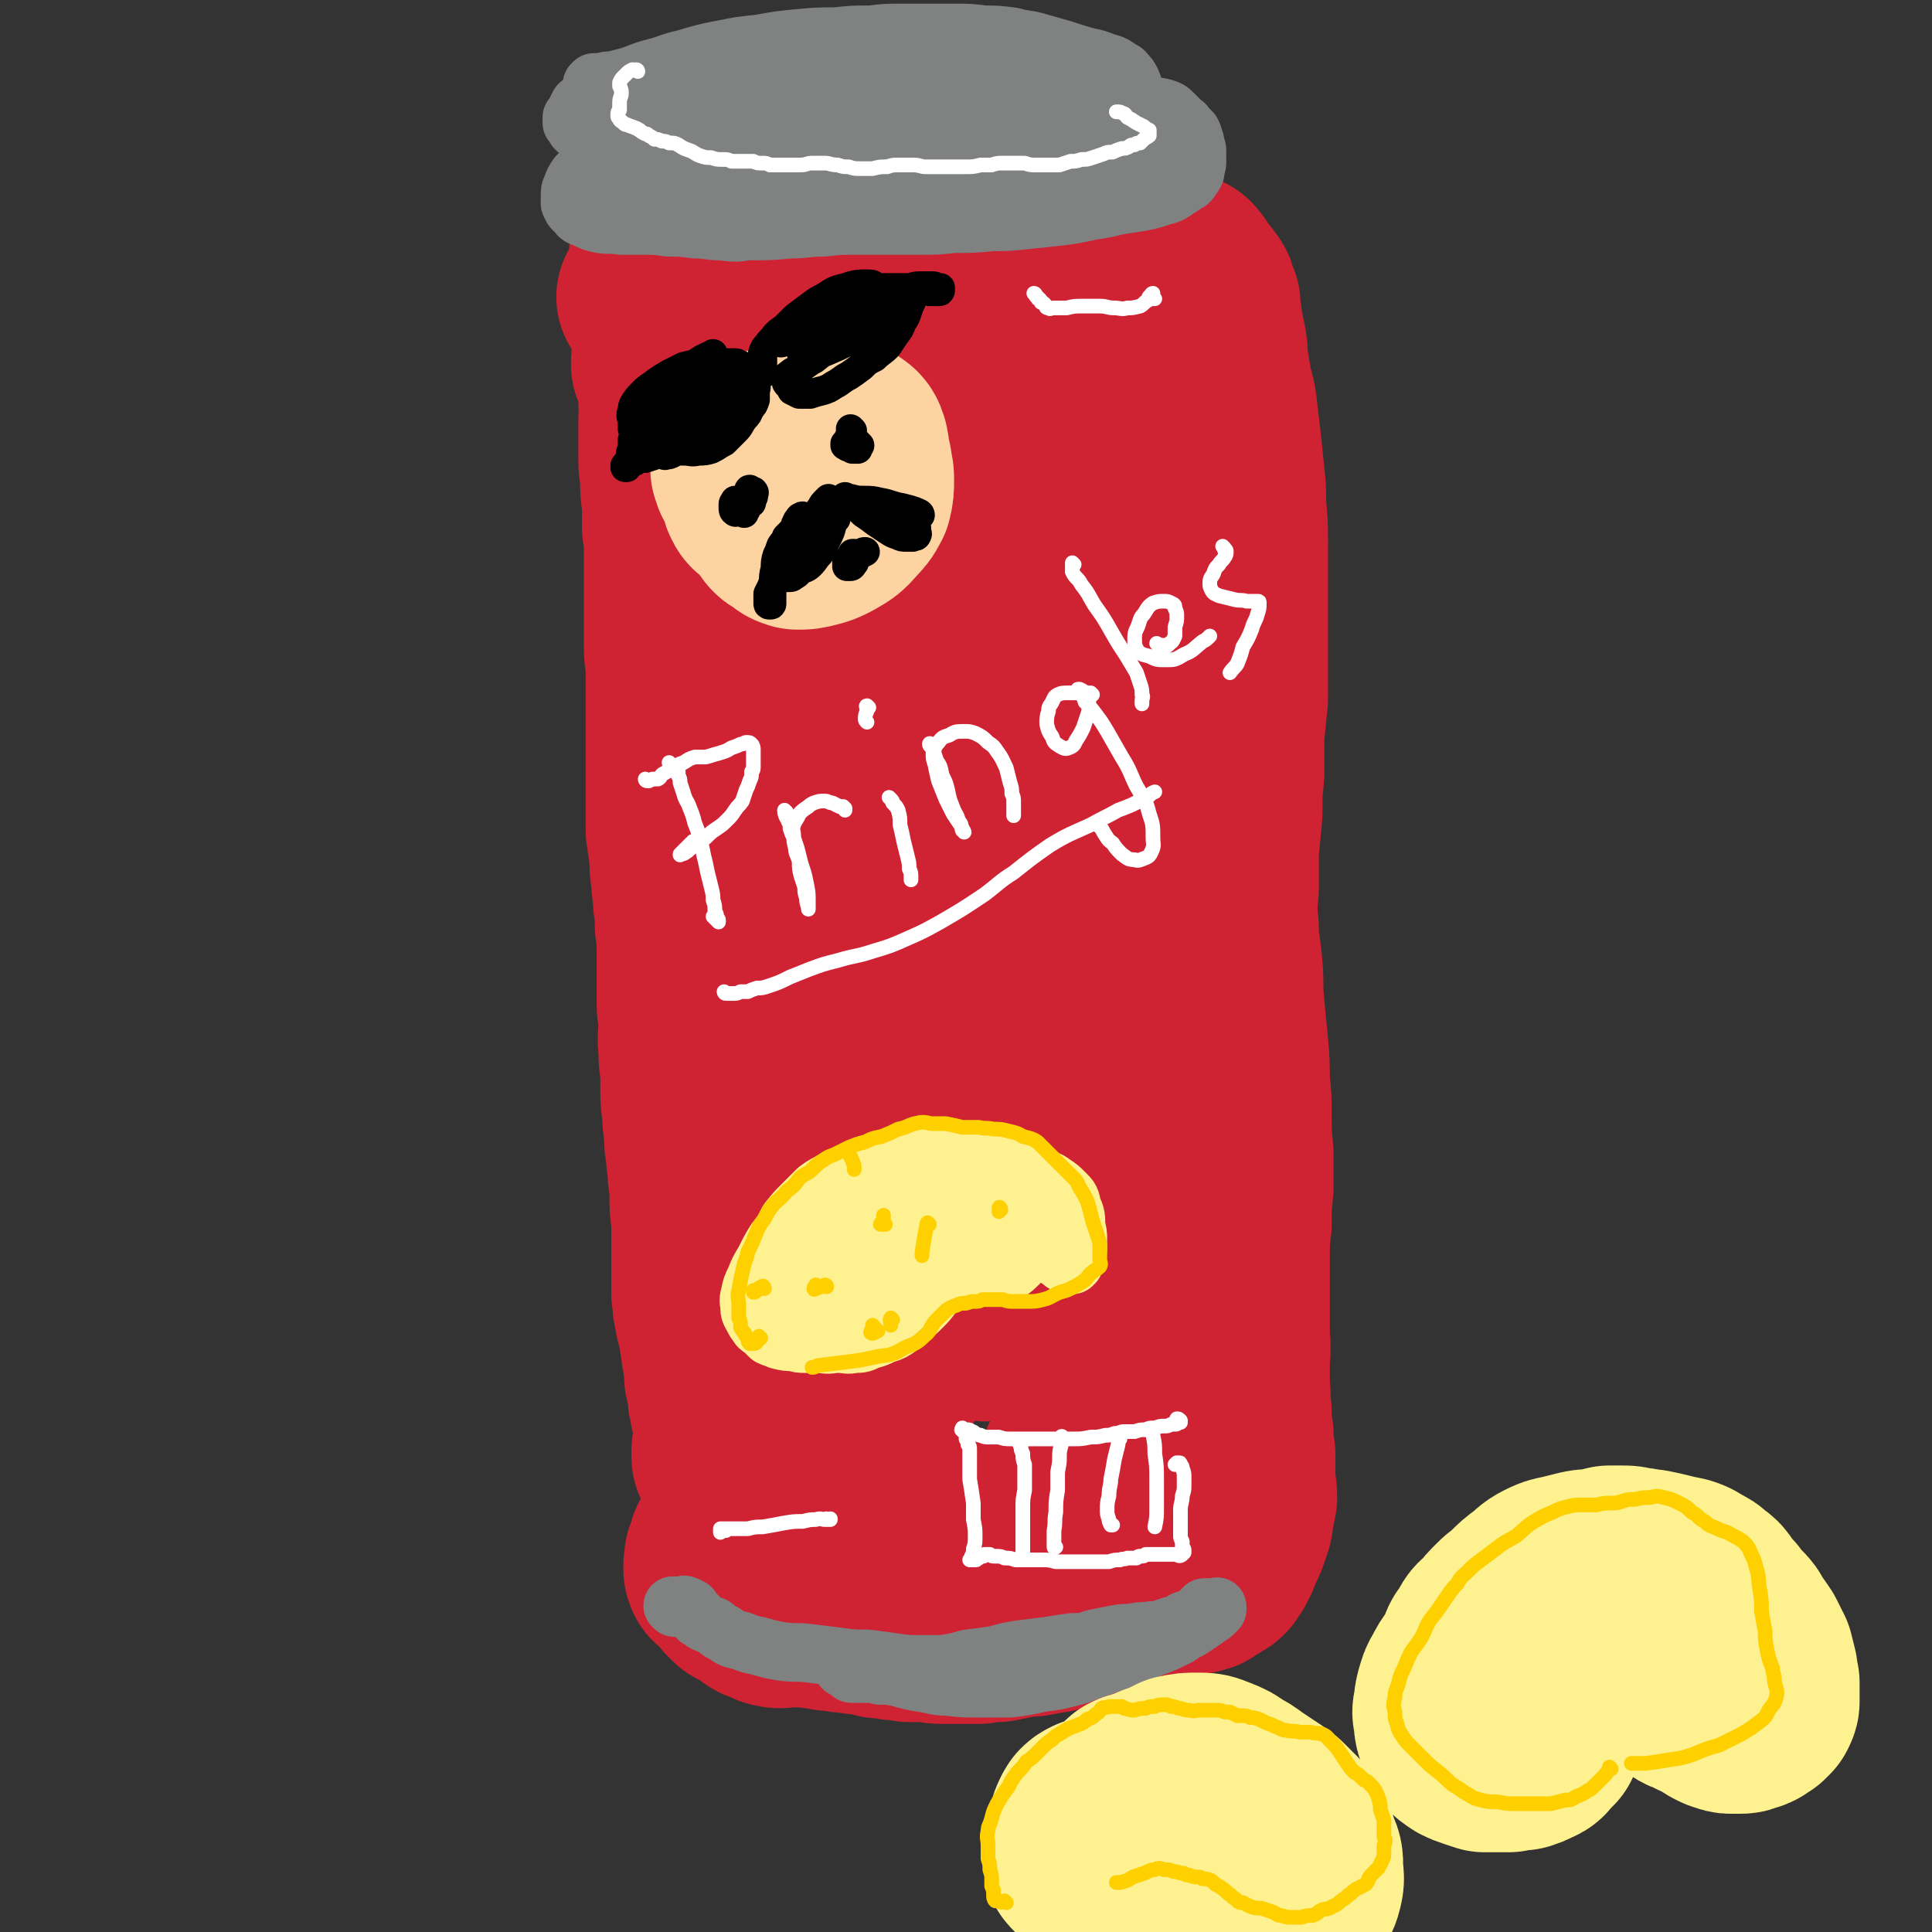 <svg viewBox='0 0 1054 1054' version='1.1' xmlns='http://www.w3.org/2000/svg' xmlns:xlink='http://www.w3.org/1999/xlink'><rect x="0" y="0" width="1054" height="1054" fill="#333333" stroke="none"/><g fill='none' stroke='rgb(207,34,51)' stroke-width='105' stroke-linecap='round' stroke-linejoin='round'><path d='M365,198c0,0 -1,-1 -1,-1 0,0 0,0 0,1 1,0 0,1 0,1 1,1 1,1 1,2 1,2 1,2 2,4 0,3 0,3 1,5 0,5 0,5 0,9 1,5 0,5 0,10 0,5 0,5 0,11 0,5 0,5 0,11 0,6 1,6 1,11 0,6 0,6 1,12 0,7 0,7 0,14 1,6 1,6 1,13 0,7 0,7 0,13 0,7 0,7 0,14 0,6 0,6 0,12 0,7 0,7 0,13 0,6 1,6 1,12 0,7 0,7 0,13 0,5 0,5 0,11 0,7 0,7 0,14 0,6 0,6 0,12 0,6 0,6 0,13 0,6 0,6 0,12 0,7 0,7 0,13 1,7 1,7 2,13 0,7 0,7 1,13 0,7 1,7 1,13 1,6 1,6 1,13 1,7 1,7 1,14 0,7 0,7 0,14 0,7 0,7 0,14 0,6 1,6 1,12 0,6 -1,6 0,13 0,6 0,6 1,12 0,5 0,5 0,10 0,6 0,6 1,12 0,5 0,5 1,11 0,6 0,6 1,11 0,7 1,7 1,13 1,6 1,6 1,12 0,6 0,6 1,12 0,7 0,7 0,13 0,5 0,5 0,11 0,5 0,5 0,9 0,4 0,4 0,8 1,4 0,4 1,7 0,3 1,3 1,6 1,4 1,4 2,7 0,3 0,3 1,7 0,3 0,3 1,6 0,3 0,3 1,6 0,3 0,3 0,6 1,3 1,3 2,6 0,3 0,3 0,6 1,2 1,2 1,5 1,2 1,2 1,4 1,3 0,3 1,5 0,2 0,2 0,4 0,2 0,2 0,4 0,2 0,2 0,4 0,1 0,1 -1,2 0,1 0,1 0,2 0,1 0,1 0,2 1,1 1,1 1,1 0,0 0,0 0,0 0,0 0,0 0,0 0,0 0,0 0,0 0,0 0,0 0,0 0,0 0,0 0,0 0,0 0,0 0,0 0,-1 0,-1 0,-1 0,0 0,0 0,0 0,1 0,0 0,0 -1,0 0,0 0,0 0,0 0,0 0,0 0,0 0,0 1,1 0,0 0,0 1,0 0,1 0,1 1,2 0,0 0,0 1,0 1,1 1,1 2,2 1,0 1,0 2,1 1,1 1,1 2,2 1,1 1,1 1,2 2,1 2,1 3,2 0,0 0,0 1,1 1,1 1,1 1,1 1,1 1,0 2,1 0,1 0,1 1,1 0,1 1,1 1,2 1,0 1,0 2,1 1,1 1,1 3,1 2,1 2,1 4,1 2,1 2,1 4,1 3,1 3,1 6,2 3,0 3,0 6,1 3,1 3,1 6,2 3,0 3,1 7,1 3,1 3,1 6,2 3,1 3,1 6,2 3,0 3,0 6,1 3,0 3,0 7,1 3,0 3,0 7,1 3,1 3,1 6,2 3,0 3,1 6,2 3,0 3,1 6,1 3,0 3,0 6,0 3,0 3,0 5,0 3,0 3,-1 6,-1 2,0 2,0 5,0 2,0 2,0 5,0 3,-1 3,-1 5,-1 2,0 2,0 4,0 3,-1 3,-1 5,-1 2,-1 2,-1 5,-1 2,-1 2,-1 4,-1 2,-1 2,-1 3,-1 3,-1 3,-1 5,-1 2,-1 2,-1 4,-1 2,-1 2,-1 4,-2 2,-1 2,-1 4,-2 1,-1 1,-1 3,-2 1,-1 1,-1 3,-2 1,-1 1,-1 2,-2 1,-1 1,-1 2,-1 1,-1 1,-1 2,-1 0,0 0,0 0,0 0,0 0,0 0,0 0,-1 0,-1 0,-1 0,0 0,0 0,0 0,-1 0,-1 0,-1 0,0 0,0 0,0 0,0 0,0 0,0 0,0 0,0 0,0 1,0 0,-1 0,-1 0,0 0,0 0,0 1,0 1,0 1,-1 0,-1 0,-1 0,-3 -1,-4 -1,-4 -2,-7 0,-1 0,-1 0,-2 '/><path d='M359,163c-1,0 -1,-1 -1,-1 -1,0 0,1 -1,1 0,0 0,0 -1,-1 0,0 0,0 0,0 0,0 0,0 1,0 0,1 0,1 1,1 1,0 1,1 2,1 1,0 1,0 3,1 1,0 1,0 3,-1 2,0 2,-1 5,-1 2,-1 2,-1 5,-2 3,-1 4,-1 7,-2 4,0 4,-1 7,-1 5,0 5,0 9,0 4,-1 4,0 9,-1 5,0 5,0 9,0 5,-1 5,-1 10,-1 6,-1 6,-1 11,0 5,0 5,0 10,1 4,1 4,1 9,2 4,1 4,1 9,3 5,1 5,1 10,2 5,2 5,2 10,3 5,1 5,1 10,3 5,1 5,2 10,3 5,2 5,2 10,3 5,1 5,1 10,3 5,1 5,1 10,2 4,0 4,0 8,0 4,1 4,1 7,1 4,0 4,0 9,1 3,0 3,0 7,0 4,0 4,0 7,0 3,1 3,1 6,2 3,0 3,0 5,1 3,1 3,1 5,2 2,1 2,1 4,2 1,1 1,1 2,2 1,0 1,0 2,1 1,0 0,0 1,0 0,0 0,0 0,0 0,0 1,0 1,0 0,-1 0,-1 0,-2 0,-1 0,-1 1,-3 0,-1 0,-1 0,-2 1,-1 1,-1 1,-2 0,-1 0,-1 0,-2 0,-1 0,-1 0,-2 0,-1 0,-1 0,-1 0,0 -1,0 -1,1 '/><path d='M364,138c0,0 -1,0 -1,-1 0,0 0,1 0,1 2,0 2,-1 4,-1 4,0 4,0 8,-1 4,0 5,0 9,-1 5,-1 5,-1 11,-2 6,-2 6,-2 12,-4 6,-1 6,-1 11,-2 6,0 6,0 12,0 8,-1 8,-1 15,-1 7,0 7,0 14,0 7,-1 7,-1 13,-1 7,0 7,0 14,0 7,-1 7,-1 14,-1 7,0 7,0 15,1 7,0 7,1 15,2 7,1 7,1 14,2 7,1 7,1 13,2 6,1 6,1 13,1 5,0 5,0 11,0 6,0 6,0 12,-1 5,0 5,0 10,0 5,0 5,0 10,1 4,1 4,1 9,3 3,1 3,1 7,3 4,2 3,2 7,4 2,1 2,1 4,2 1,1 1,1 3,2 1,1 2,0 3,2 1,1 1,1 2,3 1,1 1,1 1,2 0,0 0,0 1,1 0,0 0,0 0,0 0,0 0,0 0,0 0,0 0,-1 -1,-1 0,0 1,0 1,1 0,0 0,0 0,0 1,1 1,1 1,1 1,1 1,1 1,1 0,1 0,1 1,2 0,0 1,0 1,1 1,1 1,1 1,2 1,3 1,3 2,5 0,2 0,2 0,4 1,4 1,4 1,7 1,4 1,4 2,9 1,5 1,5 1,10 1,6 1,6 2,12 1,7 2,7 3,14 1,9 1,9 2,17 1,9 1,9 2,19 1,9 1,9 1,18 1,10 1,10 1,20 0,10 0,10 0,19 0,12 0,12 0,25 0,10 0,10 0,20 0,11 0,11 0,21 -1,10 -1,10 -2,20 0,10 0,10 0,21 -1,10 -1,10 -1,21 -1,11 -1,11 -2,21 0,11 0,11 0,21 -1,11 -1,11 0,21 0,10 1,10 2,21 1,11 0,11 1,21 1,11 1,11 2,21 1,11 1,11 1,21 1,9 1,9 1,19 0,10 0,10 1,20 0,10 0,10 0,19 -1,10 -1,10 -1,20 -1,8 -1,8 -1,17 0,8 0,8 0,16 0,7 0,7 0,15 0,7 0,7 0,14 1,7 0,7 0,14 0,7 0,7 0,13 1,6 0,7 1,13 0,6 0,6 1,12 0,5 0,5 1,11 0,6 0,6 0,12 0,6 1,6 1,12 -1,5 -1,5 -2,10 0,4 -1,4 -2,8 -1,3 -1,3 -3,7 -1,2 -1,2 -2,5 -1,2 -1,2 -2,4 -1,1 -1,1 -2,2 0,1 0,1 0,1 -1,1 -1,1 -1,1 -1,0 -1,0 -1,0 -1,1 -1,1 -1,1 -1,1 -1,1 -2,1 -1,1 -1,1 -2,1 -1,1 -1,1 -2,2 -1,0 -1,0 -2,0 -1,1 -1,1 -2,1 -2,0 -2,0 -3,0 -2,1 -2,1 -3,1 -1,0 -1,0 -3,1 -2,1 -2,1 -3,1 -3,1 -3,1 -5,2 -3,1 -3,1 -6,1 -4,2 -4,2 -9,3 -4,1 -4,1 -8,3 -4,1 -4,1 -8,3 -5,1 -5,1 -10,2 -4,1 -4,1 -9,2 -5,1 -5,1 -10,2 -6,1 -6,1 -11,2 -5,0 -5,0 -9,1 -5,1 -5,1 -10,2 -5,0 -5,0 -10,1 -5,0 -5,0 -10,0 -5,0 -5,0 -10,0 -5,0 -5,-1 -10,-1 -4,0 -4,0 -8,0 -4,-1 -4,-1 -8,-1 -4,-1 -4,-1 -8,-1 -4,-1 -4,-1 -8,-2 -4,0 -4,0 -8,-1 -4,0 -4,0 -8,-1 -4,0 -4,0 -8,-1 -4,0 -4,-1 -7,-1 -3,0 -3,0 -6,0 -3,0 -3,0 -6,0 -3,0 -3,1 -6,0 -2,0 -2,-1 -4,-2 -3,-1 -3,0 -5,-2 -1,0 -1,-1 -2,-2 -2,-1 -2,-1 -4,-2 -2,-1 -2,-1 -4,-2 -1,-1 -1,-1 -3,-3 -1,-1 -1,-2 -2,-4 -1,-1 -1,-1 -2,-2 -1,-1 -1,0 -2,-1 -1,0 -1,0 -1,-1 -1,0 -1,0 -1,-1 0,0 0,0 0,0 -1,-1 0,-1 0,-1 0,0 0,0 0,-1 0,0 0,0 0,-1 0,0 -1,0 0,-1 0,0 0,0 0,-1 0,0 0,0 0,0 0,0 0,0 0,0 0,0 0,0 0,0 0,-1 0,-1 0,-1 0,-1 0,-1 0,-1 1,-1 1,-1 1,-2 0,0 1,0 1,-1 1,0 1,0 1,-1 0,-1 0,-1 -1,-2 '/><path d='M449,200c0,0 0,-1 -1,-1 0,-1 -1,-1 -1,-1 0,1 1,2 1,3 1,3 1,3 2,7 0,5 0,5 0,11 0,10 0,10 -1,20 0,18 -1,18 0,36 0,27 0,27 2,55 3,40 3,40 6,81 5,47 6,47 10,95 3,45 4,45 6,90 2,34 1,35 2,69 0,27 1,27 2,54 0,19 1,19 1,38 0,10 0,10 0,20 0,1 -1,3 -1,2 -1,-2 -1,-4 -2,-9 -2,-14 -2,-14 -4,-28 -4,-23 -4,-23 -8,-45 -5,-34 -5,-34 -11,-68 -7,-45 -7,-45 -13,-91 -6,-47 -6,-47 -9,-95 -3,-38 -3,-38 -2,-76 0,-27 0,-28 3,-55 2,-17 3,-17 7,-34 2,-6 2,-8 5,-12 2,-2 4,-2 5,0 3,6 1,8 2,15 0,18 0,18 -1,36 -1,30 -2,30 -2,61 0,43 -1,43 2,86 3,48 3,48 8,96 5,38 6,38 11,76 4,27 5,27 9,53 2,18 2,18 5,35 1,10 1,10 2,20 1,3 1,6 1,6 1,1 1,-2 1,-4 0,-13 0,-13 -1,-26 -2,-26 -3,-26 -5,-52 -3,-46 -4,-46 -6,-92 -2,-50 -3,-50 -3,-100 1,-48 0,-49 5,-97 3,-36 4,-36 10,-72 5,-24 3,-25 13,-47 8,-18 12,-25 22,-31 4,-3 5,5 7,12 4,18 3,18 4,37 1,30 0,30 1,61 1,44 2,44 4,88 3,48 4,47 6,95 1,37 1,37 2,75 0,28 0,28 0,57 -1,20 -1,20 -2,41 -1,11 -1,11 -3,23 0,2 -1,5 -2,5 0,-2 0,-5 -1,-10 -1,-19 -1,-19 -2,-38 -1,-34 0,-34 -1,-68 0,-49 -1,-49 0,-97 0,-53 0,-53 3,-106 3,-41 3,-41 8,-81 4,-28 4,-28 11,-55 4,-16 3,-17 10,-31 2,-4 5,-8 7,-6 4,3 4,8 5,16 2,22 1,23 2,45 1,34 0,34 3,69 3,49 4,49 8,99 5,53 7,53 11,107 3,43 2,43 4,86 1,28 1,28 0,56 0,14 1,15 -1,28 0,3 -3,5 -4,4 -5,-10 -5,-13 -8,-27 -7,-28 -7,-28 -11,-56 -5,-37 -6,-37 -9,-74 -5,-45 -5,-45 -8,-92 -2,-44 -2,-44 -1,-88 1,-31 2,-31 6,-62 2,-15 2,-17 8,-29 1,-3 5,-4 6,-1 7,12 7,14 10,30 5,31 4,31 7,62 4,44 4,44 8,88 5,50 7,50 8,100 1,34 1,34 -3,67 -3,18 -3,18 -9,35 -2,7 -3,9 -7,14 -1,2 -4,1 -5,-1 -4,-11 -5,-12 -7,-24 -4,-28 -3,-28 -4,-56 -3,-39 -2,-39 -4,-78 -2,-30 -1,-30 -4,-60 -1,-5 -1,-11 -2,-10 -2,0 -3,6 -6,12 '/></g>
<g fill='none' stroke='rgb(128,130,130)' stroke-width='32' stroke-linecap='round' stroke-linejoin='round'><path d='M376,85c0,0 -1,-1 -1,-1 0,0 1,0 0,0 -1,1 -1,1 -2,2 -3,1 -3,2 -6,3 -2,1 -2,0 -5,1 -3,0 -3,0 -5,0 -3,0 -3,0 -6,1 -4,0 -3,1 -7,1 -3,1 -3,1 -6,2 -3,0 -3,0 -6,0 -2,0 -2,0 -4,0 -1,0 -1,0 -2,-1 0,0 0,0 -1,-1 0,-2 0,-2 0,-3 1,-2 1,-2 2,-3 1,-2 1,-2 2,-3 2,-2 2,-2 3,-3 2,-2 2,-2 5,-3 2,-1 2,-1 5,-2 3,-1 3,-1 5,-2 4,-1 4,0 8,-1 4,-1 4,-1 8,-1 5,-1 5,-1 10,-1 6,-1 6,-1 11,-2 7,-1 7,-1 14,-2 7,-1 7,-1 15,-3 7,-1 7,-1 15,-2 8,-1 8,0 15,-1 8,-1 8,-1 15,-2 6,-1 6,-1 12,-2 5,0 5,0 11,-1 5,0 5,0 10,-1 5,0 5,0 10,0 5,0 5,0 10,0 4,0 4,0 8,0 5,0 5,0 10,0 5,0 5,0 10,0 5,-1 5,-1 10,-1 6,0 6,0 11,0 5,1 5,1 10,2 5,1 5,1 10,1 5,1 5,1 9,2 5,0 5,0 9,0 5,0 5,0 9,0 5,0 5,0 10,0 5,0 5,-1 9,0 5,0 5,0 9,1 3,1 3,1 5,3 2,2 2,2 4,4 2,2 2,1 3,3 2,2 2,2 3,3 1,2 1,2 1,3 1,2 1,2 1,4 1,2 1,2 1,4 0,2 0,2 0,5 0,2 0,2 -1,3 0,2 0,2 0,3 -1,2 -1,2 -2,3 -1,2 -1,2 -3,3 -3,2 -3,2 -6,4 -3,2 -3,2 -7,3 -6,2 -6,2 -11,3 -6,1 -6,1 -13,2 -8,2 -8,2 -15,3 -9,2 -9,2 -17,3 -9,1 -9,1 -19,2 -9,1 -9,1 -18,1 -10,1 -10,1 -21,1 -9,1 -9,1 -18,1 -10,0 -10,0 -19,0 -8,0 -8,0 -17,0 -8,0 -8,0 -17,1 -9,0 -9,1 -18,1 -11,1 -11,1 -23,1 -7,1 -7,1 -15,0 -7,0 -7,-1 -14,-1 -7,-1 -7,-1 -14,-1 -7,-1 -7,-1 -14,-1 -6,0 -6,0 -12,0 -6,-1 -6,0 -12,-1 -4,-1 -4,-1 -8,-3 -3,-1 -3,-1 -5,-4 -2,-1 -2,-2 -3,-4 0,-2 0,-2 0,-4 0,-3 0,-3 1,-5 1,-3 1,-3 3,-6 3,-3 3,-3 6,-6 5,-4 5,-3 9,-7 5,-3 5,-3 10,-6 5,-3 4,-3 10,-6 5,-3 5,-3 11,-5 7,-3 7,-3 14,-5 7,-1 7,-2 14,-3 8,-1 8,-1 16,-2 8,0 8,0 17,0 10,-1 10,0 21,0 10,0 10,0 21,0 12,0 12,0 24,-1 11,0 11,0 21,0 11,0 11,-1 23,0 10,0 10,0 21,1 9,1 9,1 18,2 8,2 8,2 16,3 6,1 6,1 12,3 5,1 5,2 10,4 3,2 4,1 7,4 2,2 2,2 3,5 0,2 1,3 0,5 -1,3 -1,3 -4,5 -4,2 -4,2 -9,4 -8,2 -8,2 -16,3 -11,1 -11,1 -22,2 -15,0 -15,0 -29,0 -17,0 -17,0 -35,0 -17,0 -17,0 -34,0 -17,0 -17,0 -35,0 -16,0 -16,0 -32,-1 -12,0 -12,0 -24,-1 -8,-1 -8,-1 -15,-3 -2,0 -3,-1 -4,-2 -1,-1 1,-2 2,-3 6,-3 6,-2 12,-3 10,-2 10,-2 21,-3 13,-2 13,-2 26,-3 15,-1 15,0 30,-1 16,-1 16,-2 32,-2 17,-1 17,-2 33,-2 17,0 17,0 33,2 14,1 14,1 28,4 10,2 10,2 20,6 4,1 5,2 8,4 1,1 -1,1 -2,1 -6,1 -6,1 -13,1 -13,0 -13,0 -25,0 -16,0 -16,0 -32,0 -18,-1 -18,-1 -36,-2 -17,-1 -17,-1 -34,-2 -16,-1 -16,0 -31,-1 -10,-1 -10,-1 -20,-2 -7,0 -8,0 -15,-2 -1,0 -2,-1 -2,-2 2,-1 4,-1 7,-2 8,-2 8,-2 16,-3 11,0 11,0 23,0 13,0 13,0 27,1 14,1 14,1 27,2 14,2 14,3 28,4 13,2 13,2 26,2 10,1 10,1 20,1 6,0 6,0 12,0 1,0 3,0 3,0 0,0 -1,0 -3,0 -5,-1 -5,-1 -11,0 -8,0 -8,0 -17,1 -10,0 -10,1 -19,1 -10,0 -10,-1 -19,-2 -7,-1 -7,-1 -15,-2 -6,-1 -6,-1 -12,-3 -3,-1 -3,-1 -6,-2 -2,-1 -2,-1 -4,-1 0,-1 -1,-1 -1,-1 2,0 2,0 4,0 5,0 5,0 9,0 8,0 8,0 15,0 10,0 10,0 19,0 11,1 11,1 22,2 11,0 11,0 22,0 10,0 10,0 20,0 8,1 8,1 16,2 7,0 7,0 14,1 3,0 3,0 6,0 2,0 2,0 3,0 1,0 1,0 1,0 0,0 0,0 1,0 0,0 0,0 0,-1 0,-1 0,-1 1,-3 1,-1 1,-1 1,-2 1,-2 1,-2 1,-4 0,-2 0,-2 -1,-4 -1,-3 -2,-3 -4,-5 -2,-2 -2,-3 -4,-5 -4,-2 -4,-2 -8,-3 -4,-2 -4,-2 -9,-3 -5,-2 -5,-2 -10,-4 -5,-1 -6,-1 -11,-1 -7,-1 -7,-1 -13,-1 -8,-1 -8,0 -15,-1 -8,0 -8,0 -15,0 -8,0 -8,0 -16,-1 -8,0 -8,0 -16,0 -7,0 -7,0 -14,0 -7,1 -7,1 -13,1 -7,1 -7,1 -13,1 -6,1 -6,0 -12,1 -5,0 -5,0 -10,0 -5,0 -5,0 -10,0 -5,0 -5,0 -10,0 -4,-1 -4,0 -9,-1 -4,0 -4,0 -8,-1 -5,0 -5,0 -9,0 -5,-1 -5,-1 -10,-2 -4,-1 -4,-1 -9,-1 -4,-1 -4,-1 -8,-1 -4,0 -4,0 -7,0 -4,1 -4,1 -7,2 -4,1 -4,1 -7,2 -4,2 -4,2 -8,3 -4,2 -4,2 -9,3 -4,1 -4,1 -8,2 -4,1 -4,1 -7,2 -3,2 -3,2 -6,4 -1,2 -1,2 -2,4 -1,2 -1,2 -2,3 0,1 0,2 0,3 1,1 1,1 2,3 1,1 1,1 3,2 1,0 1,0 2,2 1,1 1,1 2,2 1,1 1,1 1,3 1,1 1,1 2,2 0,2 1,2 2,3 1,2 0,2 2,3 2,2 2,2 4,3 3,1 3,1 5,2 3,2 3,2 6,3 3,1 4,1 7,2 4,1 4,1 8,2 4,1 4,1 9,2 4,1 4,1 9,2 6,1 6,1 11,2 6,0 6,0 13,1 6,1 6,1 13,2 7,1 7,1 14,2 8,1 8,1 16,1 9,1 9,1 17,0 8,0 8,0 17,0 8,0 8,0 17,0 8,0 8,0 16,0 8,0 8,0 16,0 9,0 9,0 17,-1 8,-1 8,-1 16,-3 9,-1 9,-1 17,-3 8,-1 8,-1 16,-3 7,-1 7,-1 14,-2 7,-1 7,0 14,-1 4,-1 4,-1 9,-2 3,-1 3,-1 5,-3 2,-1 2,-1 4,-2 2,-1 2,-1 3,-3 2,-1 2,-2 3,-4 1,-1 1,-1 1,-3 1,-2 1,-2 1,-4 -1,-2 -1,-2 -2,-3 -1,-2 -1,-2 -3,-4 -2,-2 -2,-2 -4,-3 -2,-2 -2,-2 -5,-4 -3,-2 -3,-2 -6,-3 -4,-2 -4,-2 -7,-3 -5,-1 -5,0 -9,-1 -5,-1 -5,-1 -10,-2 -6,-1 -6,0 -12,-2 -6,-1 -6,-1 -12,-2 -6,-2 -6,-2 -13,-4 -6,-2 -6,-1 -13,-3 -6,-1 -6,0 -13,-1 -7,-1 -7,-1 -14,-2 -5,-1 -5,-1 -10,-2 -7,-1 -7,-1 -13,-2 -6,-1 -6,-1 -11,-2 -5,-1 -5,-1 -10,-2 -5,-1 -5,-1 -10,-1 -5,-1 -5,-1 -10,-1 -4,-1 -4,-1 -9,-1 -5,-1 -5,-1 -9,-1 -5,-1 -5,0 -10,-1 -6,0 -6,0 -11,0 -5,0 -5,0 -9,0 -5,1 -5,0 -10,1 -6,1 -6,1 -11,3 -6,1 -6,1 -12,3 -6,3 -6,3 -11,5 -6,1 -6,1 -12,3 -5,1 -5,1 -11,2 -4,1 -4,1 -9,2 -3,1 -3,1 -6,1 -2,1 -2,1 -4,1 -1,0 -1,0 -2,1 0,0 0,0 0,0 -1,-1 0,-1 0,-1 0,-1 0,-1 0,-1 0,-1 0,-1 0,-1 1,0 1,0 1,-1 2,0 2,0 4,0 3,-1 3,-1 6,-1 4,-1 4,-1 8,-2 7,-2 7,-3 15,-5 8,-2 8,-3 17,-5 10,-3 10,-3 20,-5 10,-2 10,-2 20,-3 11,-2 11,-2 21,-3 11,-1 11,-1 21,-1 9,-1 9,-1 19,-1 8,-1 8,-1 17,-1 7,0 7,0 15,0 7,0 7,0 15,0 7,0 7,0 15,1 7,0 7,0 15,1 7,2 7,1 14,3 7,2 7,2 14,4 6,2 6,2 13,4 5,1 5,1 10,3 4,1 4,1 7,3 2,2 3,1 4,3 2,2 2,2 3,4 1,2 1,2 1,4 0,2 0,2 -1,4 -1,2 -1,2 -3,4 -2,2 -2,2 -5,4 0,0 0,0 -1,1 '/><path d='M368,877c0,-1 0,-1 -1,-1 0,0 0,0 0,0 1,0 1,0 1,0 2,0 2,0 3,0 2,0 2,-1 3,0 1,0 1,0 2,1 1,0 1,0 2,2 1,1 1,1 2,2 1,1 0,1 1,2 2,1 2,1 3,2 2,1 2,1 5,2 3,2 3,3 6,4 4,3 4,3 9,4 5,2 5,2 10,3 7,2 7,2 13,3 8,1 8,0 15,1 8,1 8,1 16,2 7,1 7,1 15,1 8,1 8,1 15,2 7,1 7,1 13,1 7,0 7,0 13,0 7,-1 7,-1 14,-3 8,-1 8,-1 15,-2 7,-2 7,-2 13,-3 8,-1 8,-1 16,-2 6,-1 6,-1 13,-2 6,0 6,0 12,-2 5,-1 5,-1 10,-2 5,-1 5,-1 10,-1 4,-1 4,-1 9,-1 3,-1 3,0 7,-1 3,-1 3,-1 6,-2 4,-1 4,-1 7,-3 3,-1 3,-1 5,-2 2,-1 2,-1 3,-2 1,-1 1,-1 2,-1 0,-1 0,-1 0,-1 1,0 1,0 1,-1 1,0 1,0 2,0 1,0 1,0 2,0 1,0 1,0 2,0 0,0 0,0 1,0 0,0 0,-1 0,0 0,0 0,0 0,1 -1,1 -1,1 -2,2 -1,1 -1,1 -3,2 -1,1 -1,1 -4,3 -3,2 -3,2 -6,4 -5,2 -4,3 -9,5 -6,3 -6,3 -12,5 -7,3 -7,3 -14,6 -7,2 -7,2 -15,5 -7,2 -7,3 -15,5 -8,2 -8,2 -16,3 -9,2 -9,2 -17,3 -9,0 -9,0 -17,0 -9,0 -9,0 -17,-1 -7,0 -7,-1 -14,-2 -6,-1 -6,-1 -13,-3 -5,-1 -5,-1 -10,-1 -4,-1 -4,-1 -8,-1 -2,0 -2,0 -4,0 -1,0 -1,0 -3,0 0,0 0,0 0,0 -1,0 -1,0 -1,-1 -2,-1 -2,-1 -4,-2 '/></g>
<g fill='none' stroke='rgb(254,211,162)' stroke-width='105' stroke-linecap='round' stroke-linejoin='round'><path d='M441,256c0,0 0,-1 -1,-1 0,0 1,1 0,1 0,0 0,-1 -1,0 -2,0 -2,0 -3,0 -3,1 -3,1 -5,2 -4,1 -4,1 -7,1 -3,1 -3,0 -6,0 -3,1 -3,1 -5,0 -2,0 -2,1 -4,0 -1,0 -1,-1 -1,-2 -1,-1 -1,-2 0,-3 1,-3 2,-3 4,-6 4,-3 4,-3 8,-5 5,-2 5,-2 10,-4 4,-1 4,-2 9,-3 4,-1 4,-1 8,-1 4,0 4,0 7,1 3,2 4,2 5,4 2,2 2,3 2,5 -1,5 -1,5 -3,9 -2,5 -3,5 -7,9 -4,4 -4,4 -9,7 -5,2 -5,2 -10,4 -4,1 -4,1 -9,1 -3,1 -4,1 -6,-1 -3,-1 -3,-2 -4,-4 -1,-3 -1,-4 0,-6 1,-4 2,-4 4,-6 4,-4 4,-4 9,-7 5,-4 5,-4 10,-6 5,-3 5,-3 10,-5 4,-2 4,-2 9,-2 3,-1 4,-1 6,0 3,2 3,2 4,5 1,5 1,5 0,10 0,6 1,6 -1,12 -3,6 -3,6 -7,11 -4,5 -4,5 -9,8 -5,2 -5,2 -10,3 -3,0 -4,1 -7,0 -3,0 -4,0 -6,-3 -1,-2 -1,-3 -1,-5 0,-4 0,-5 3,-9 3,-4 3,-4 7,-8 5,-4 5,-4 9,-7 5,-2 5,-2 10,-4 4,-1 4,-2 7,-2 3,0 3,0 5,1 2,2 2,3 2,5 1,4 1,4 1,7 0,4 0,5 -1,9 -2,4 -3,5 -6,8 -4,5 -5,5 -10,8 -4,2 -4,2 -8,3 -4,1 -4,1 -8,1 -3,-1 -3,-1 -4,-3 -2,-3 -2,-4 -2,-7 1,-4 1,-5 3,-8 2,-5 3,-5 6,-9 4,-3 4,-3 8,-6 4,-3 4,-2 8,-4 3,-1 3,-1 6,-2 2,0 3,0 4,2 2,1 1,2 1,5 0,3 0,3 -1,5 -2,3 -2,3 -4,6 -3,2 -3,2 -6,4 -3,1 -3,1 -6,3 -3,1 -3,1 -5,3 -2,0 -2,0 -4,1 '/></g>
<g fill='none' stroke='rgb(0,0,0)' stroke-width='16' stroke-linecap='round' stroke-linejoin='round'><path d='M407,205c0,-1 -1,-1 -1,-1 0,0 1,0 1,0 0,0 0,0 0,0 0,1 0,0 0,0 0,0 0,1 1,0 0,0 0,0 0,0 1,0 1,0 1,0 0,0 0,1 0,1 -1,0 -1,0 -1,0 -1,-1 -1,-1 -2,-2 0,-2 0,-2 -1,-3 -1,-1 -1,-1 -2,-1 -1,-1 -1,-1 -2,-1 -1,0 -1,0 -3,0 -2,0 -2,0 -4,0 -3,0 -3,0 -6,0 -3,0 -3,0 -6,0 -5,1 -5,1 -9,2 -4,2 -4,2 -8,4 -5,3 -5,3 -9,6 -3,2 -3,2 -6,5 -2,2 -2,2 -4,5 -1,2 -1,2 -1,4 -1,2 -1,3 0,5 0,3 0,3 0,5 1,3 1,3 0,6 0,4 0,4 -1,7 0,3 -1,3 -1,5 -1,1 -1,1 -2,2 0,1 0,1 0,1 0,0 0,0 0,0 0,0 0,0 1,0 0,0 0,0 0,-1 1,0 1,0 1,-1 1,0 1,0 2,-1 1,0 1,0 2,-1 2,-1 2,-1 5,-1 3,-1 3,-1 6,-2 3,-1 3,-1 7,-1 4,-1 4,-1 8,-1 4,0 4,1 8,0 3,0 4,0 7,-1 4,-2 3,-2 7,-4 3,-3 3,-3 6,-6 3,-3 2,-3 5,-7 2,-2 2,-2 3,-5 2,-2 2,-2 3,-5 0,-2 0,-2 0,-4 0,-2 1,-2 0,-4 0,-2 -1,-2 -2,-3 0,-1 0,-1 -1,-2 -1,0 -1,-1 -2,0 -1,1 -1,2 -1,3 -2,4 -2,4 -4,7 -2,4 -3,4 -6,8 -4,4 -4,4 -8,8 -4,4 -4,4 -9,8 -4,3 -4,3 -8,6 -3,1 -3,2 -6,3 -2,0 -2,1 -3,0 -1,-1 -1,-2 -1,-3 1,-4 1,-4 3,-8 2,-4 2,-4 6,-8 4,-5 4,-5 9,-9 4,-4 4,-4 9,-8 3,-2 3,-2 6,-4 2,0 2,-1 3,0 1,0 1,1 1,2 -1,2 -1,3 -3,5 -3,3 -3,3 -6,6 -4,3 -4,3 -9,5 -4,2 -4,2 -9,4 -4,2 -4,2 -8,3 -2,1 -2,2 -5,2 -1,0 -1,1 -1,0 0,-2 1,-3 2,-5 4,-5 4,-5 7,-10 5,-5 4,-5 9,-10 4,-4 4,-4 8,-7 3,-1 3,-1 7,-2 1,-1 2,-1 2,-1 1,1 0,2 -1,3 -2,4 -3,3 -6,6 -4,4 -4,4 -8,7 -4,3 -4,3 -9,6 -2,1 -2,1 -5,2 -2,1 -2,1 -3,0 -1,-1 -1,-2 -1,-3 1,-5 2,-5 4,-8 3,-5 3,-5 7,-8 3,-3 4,-3 7,-5 3,-2 3,-2 6,-4 2,-1 2,-1 4,-2 1,0 1,0 2,-1 0,0 0,0 0,0 0,1 0,1 0,1 '/><path d='M415,204c0,0 -1,-1 -1,-1 0,0 1,0 1,0 0,0 0,0 1,1 0,0 0,0 0,0 0,-1 0,-1 0,-2 0,-3 0,-3 0,-5 0,-2 0,-2 0,-4 1,-3 1,-3 3,-5 1,-2 2,-2 4,-5 2,-2 2,-2 5,-4 3,-3 3,-3 6,-6 4,-3 4,-3 8,-6 4,-3 4,-3 8,-5 4,-2 4,-2 9,-3 4,-2 4,-1 9,-2 4,0 4,0 9,0 5,0 5,0 9,0 4,0 4,0 9,0 3,0 3,-1 7,-1 3,0 3,0 6,0 2,0 2,0 3,1 1,0 1,0 2,0 0,0 0,1 0,1 0,1 0,1 -1,1 -1,0 -1,0 -3,0 -1,0 -1,0 -2,0 -1,0 -1,-1 -2,-1 -1,0 -1,-1 -2,-1 0,0 0,0 -1,0 0,0 0,1 -1,1 -1,1 -1,1 -2,2 -1,2 -1,2 -2,5 -1,2 -1,2 -2,5 -1,3 -1,3 -3,6 -1,3 -1,3 -4,7 -2,3 -2,3 -4,6 -3,3 -4,3 -7,6 -4,2 -4,2 -7,5 -4,3 -4,3 -7,5 -4,2 -4,3 -8,5 -3,2 -3,2 -6,3 -4,1 -4,1 -7,2 -3,0 -3,0 -6,0 -2,-1 -2,-1 -4,-2 -1,-2 -1,-2 -2,-3 -1,-1 -1,-1 -1,-2 0,-2 0,-3 2,-4 2,-2 2,-1 5,-3 4,-2 4,-3 8,-5 5,-4 5,-4 10,-7 6,-5 6,-4 13,-9 5,-4 5,-4 11,-8 4,-3 4,-3 8,-6 2,-1 2,-1 4,-2 1,0 1,0 1,1 -3,3 -3,3 -6,6 -5,5 -5,5 -10,9 -6,4 -6,3 -12,6 -6,3 -6,3 -13,6 -4,1 -4,2 -7,2 -2,1 -3,1 -5,0 -1,-1 -1,-2 0,-3 2,-4 2,-4 6,-7 4,-4 4,-4 9,-8 6,-4 5,-5 12,-9 5,-3 5,-3 11,-6 4,-1 4,-1 8,-2 2,-1 2,-1 4,-1 1,0 1,1 0,1 -3,3 -3,3 -7,5 -6,4 -6,4 -12,7 -8,3 -8,3 -15,7 -7,3 -7,3 -14,5 -5,2 -5,2 -10,3 -2,0 -3,1 -4,1 -1,0 -1,-1 -1,-2 3,-4 3,-4 6,-7 5,-5 5,-5 11,-10 5,-4 5,-4 11,-8 5,-3 6,-2 11,-4 4,-1 4,-1 9,-1 2,0 3,0 4,1 1,2 1,3 0,5 -2,5 -3,5 -6,9 -4,5 -4,5 -9,8 -5,4 -5,3 -11,6 -5,2 -5,1 -10,3 -3,1 -3,0 -5,1 -1,0 -2,0 -2,0 1,0 2,0 3,-1 2,-1 2,-1 4,-2 1,-1 1,-1 3,-2 '/><path d='M440,287c0,-1 -1,-1 -1,-1 0,-1 1,-1 1,-1 1,-1 1,-1 1,-1 1,0 1,0 1,0 0,0 0,0 0,0 0,-1 0,-1 0,-1 -1,-1 -1,0 -2,-1 0,0 0,0 -1,0 -1,0 -1,-1 -2,0 -1,0 -1,1 -2,2 -1,2 -1,2 -2,5 -2,2 -2,2 -4,4 -1,3 -2,3 -3,5 -1,3 -1,3 -2,5 -1,3 -1,4 -1,7 -1,4 -1,4 -1,8 -1,4 -1,4 -1,8 0,1 0,1 0,3 0,1 0,1 -1,1 0,0 0,0 0,0 0,0 0,0 0,0 -1,0 -1,0 -1,-1 0,-1 0,-1 0,-2 0,-2 0,-2 0,-3 1,-2 1,-2 2,-4 1,-3 1,-3 3,-5 2,-3 2,-3 5,-6 2,-4 1,-4 3,-8 2,-3 2,-3 4,-6 2,-3 3,-2 5,-4 3,-2 3,-2 5,-3 2,-1 2,-1 4,-2 2,-1 2,-1 3,-2 2,0 2,0 3,-1 0,0 0,-1 0,-1 0,0 0,0 0,0 -1,2 -1,2 -2,4 -1,4 -1,4 -3,8 -2,4 -2,4 -4,8 -3,3 -2,3 -5,6 -2,2 -3,2 -6,3 -1,2 -1,2 -3,3 -1,1 -1,1 -3,1 -1,0 -1,0 -1,0 -1,-1 -1,-1 -1,-2 1,-2 1,-2 1,-4 2,-3 2,-3 3,-6 2,-4 2,-4 5,-8 3,-5 3,-5 5,-10 3,-4 3,-4 6,-8 1,-2 1,-2 3,-4 0,0 1,-1 1,-1 0,1 0,2 0,4 -1,4 -1,4 -2,7 -2,5 -2,5 -3,9 -2,5 -2,5 -5,9 -2,3 -3,3 -6,6 -2,2 -2,2 -4,4 -2,1 -2,1 -3,1 0,0 -1,1 -1,0 0,-1 1,-1 1,-2 1,-2 1,-2 3,-4 1,-3 1,-3 2,-6 1,-1 1,-1 2,-3 1,-1 0,-1 1,-2 1,-1 1,-1 2,-2 0,-1 0,-1 1,-2 1,-2 1,-2 1,-3 1,-1 0,-1 1,-2 1,0 1,0 2,0 1,-1 1,0 1,-1 1,0 1,0 2,0 2,-1 2,-1 3,-2 1,-1 1,-1 2,-2 2,-2 2,-2 4,-3 2,-1 2,-1 4,-2 2,-1 2,-1 4,-2 3,0 3,0 6,0 2,0 2,0 5,0 4,0 4,0 7,1 3,1 3,1 6,2 3,2 3,2 6,4 2,1 2,1 4,3 1,2 1,2 2,4 0,1 0,1 0,2 0,1 1,1 0,2 0,1 -1,0 -2,1 -1,0 -1,0 -3,0 -3,0 -3,0 -5,-1 -3,-1 -3,-1 -6,-3 -3,-2 -3,-2 -6,-4 -4,-3 -4,-3 -7,-5 -3,-3 -3,-3 -5,-6 -2,-1 -2,-1 -3,-2 -1,0 -1,0 -2,-1 0,0 0,0 0,0 0,0 0,0 0,1 1,0 2,0 3,0 4,1 4,1 7,1 4,0 5,0 9,1 6,1 6,2 12,3 4,1 4,1 7,2 2,1 3,1 3,2 0,0 -1,0 -3,0 -3,0 -3,0 -6,0 '/><path d='M410,268c-1,0 -1,-1 -1,-1 -1,0 0,1 0,1 0,0 0,0 0,0 0,0 0,0 0,0 1,0 1,0 1,1 0,1 0,1 0,2 0,1 0,1 0,2 0,1 0,1 0,1 0,1 -1,0 -1,1 -1,0 -1,0 -1,1 -1,1 -1,1 -1,2 -1,1 -1,1 -1,1 0,1 0,1 0,1 0,0 0,-1 0,-1 1,-2 1,-2 2,-5 1,-2 1,-2 2,-3 1,-1 1,-1 1,-2 1,0 0,-1 0,-1 0,2 0,2 0,3 -1,2 -1,2 -3,5 -1,1 -1,1 -2,2 -2,1 -2,1 -3,1 -1,0 -2,1 -2,0 -1,0 -1,-1 -1,-2 0,-1 0,-1 0,-2 0,-1 1,-1 1,-2 '/><path d='M465,235c0,0 -1,-1 -1,-1 0,1 1,2 1,3 0,1 0,1 1,3 1,1 1,1 2,2 0,0 0,0 0,0 0,1 0,1 1,1 0,0 0,0 0,0 0,0 0,0 0,0 -1,0 -1,0 -1,0 -1,0 -1,0 -2,0 -1,-1 -1,-1 -2,-2 0,-1 -1,-1 -1,-2 0,0 0,0 0,0 0,0 1,0 1,0 1,1 1,1 2,2 1,1 0,1 1,2 0,1 0,1 1,1 0,0 0,0 0,1 0,0 -1,0 -1,0 -1,0 -1,0 -2,0 0,0 0,0 -1,-1 -1,0 -1,0 -1,0 -1,0 -1,-1 -2,-1 0,0 0,0 0,-1 '/><path d='M466,303c0,-1 0,-1 -1,-1 0,0 1,0 1,0 0,0 0,0 0,1 0,1 1,1 0,2 0,1 0,1 0,2 -1,1 -1,2 -2,2 -1,0 -1,0 -2,0 0,-1 0,-1 0,-2 0,-1 0,-1 1,-2 2,-1 2,-1 3,-2 2,-1 2,-1 4,-1 1,-1 1,-1 2,-1 0,0 0,0 0,0 -2,1 -2,1 -4,2 -2,1 -2,1 -5,2 '/></g>
<g fill='none' stroke='rgb(255,255,255)' stroke-width='8' stroke-linecap='round' stroke-linejoin='round'><path d='M366,417c0,0 -1,-1 -1,-1 0,0 0,1 1,2 1,0 1,0 2,1 0,0 0,0 1,0 0,0 0,0 1,1 0,0 0,0 0,1 0,1 0,1 0,2 1,2 1,2 1,4 1,3 1,3 2,6 1,4 2,4 3,7 2,5 2,5 3,9 2,5 2,5 3,9 1,4 1,4 2,9 1,4 1,4 2,9 1,4 1,4 2,8 1,4 1,4 1,7 1,3 1,3 1,6 1,2 1,2 1,3 0,1 1,1 1,2 0,0 0,0 0,1 0,0 0,0 0,0 0,0 0,0 0,0 0,0 0,0 0,0 -1,-1 -1,-1 -2,-2 0,0 0,0 -1,-1 '/><path d='M353,426c0,0 -1,0 -1,-1 0,0 0,1 1,1 0,0 0,0 1,0 1,-1 1,0 2,-1 2,0 2,0 3,0 2,-1 1,-2 3,-3 2,-1 2,-1 5,-3 3,-2 3,-2 6,-3 3,-2 3,-2 6,-3 3,0 3,0 6,0 4,-1 3,-1 7,-2 3,-1 4,-1 7,-3 3,-1 3,-1 5,-2 2,0 2,-1 3,-1 2,0 2,0 3,1 1,1 1,2 1,3 0,2 0,2 0,3 0,2 0,2 0,3 0,2 0,2 0,3 0,2 0,2 -1,3 0,3 0,3 -1,5 -1,3 -1,3 -2,5 -1,3 -1,3 -2,6 -2,3 -2,2 -4,5 -2,3 -2,3 -4,5 -3,3 -3,3 -6,5 -3,2 -3,2 -6,5 -4,2 -4,2 -7,5 -2,1 -2,2 -4,3 -1,1 -2,1 -3,1 0,1 0,0 0,0 1,-1 1,-1 3,-3 1,-1 1,-1 3,-3 1,0 1,0 1,-1 '/><path d='M429,443c0,0 -1,-1 -1,-1 0,1 0,2 1,4 1,1 1,1 1,2 1,2 1,2 1,4 1,3 1,3 2,5 1,3 1,3 2,6 1,4 1,4 2,8 2,6 2,6 3,11 1,5 1,5 1,9 0,2 0,2 0,4 0,1 0,1 0,1 0,0 0,0 0,0 0,-1 0,-1 0,-1 -1,-3 -1,-3 -1,-5 -1,-3 -1,-3 -1,-6 -1,-3 -1,-3 -2,-6 -1,-4 -1,-4 -1,-8 -1,-4 -2,-4 -2,-7 -1,-4 -1,-4 -1,-7 0,-3 -1,-3 0,-6 1,-3 2,-3 3,-6 2,-2 2,-2 5,-4 1,-1 1,-1 3,-2 3,-1 3,-1 6,-1 2,0 2,1 4,1 2,1 2,1 4,2 1,0 1,0 2,0 0,1 0,1 1,1 0,0 0,0 0,1 '/><path d='M486,436c0,0 -1,-1 -1,-1 0,0 0,0 1,1 1,1 1,1 1,2 2,2 2,2 3,4 1,4 1,4 1,8 1,4 1,4 2,9 1,4 1,4 2,8 1,4 1,4 1,7 1,2 1,2 1,5 0,0 0,0 0,1 0,0 0,0 0,0 0,-1 0,-1 0,-2 '/><path d='M474,386c0,0 -1,-1 -1,-1 -1,0 0,1 0,2 0,2 -1,2 -1,5 0,1 0,1 1,2 '/><path d='M508,407c0,-1 -1,-2 -1,-1 0,1 1,1 2,3 1,3 1,3 2,6 2,3 2,3 3,8 2,4 2,4 3,8 1,5 1,5 3,10 1,3 2,3 3,7 2,2 1,2 2,5 1,0 1,1 1,1 0,0 0,0 0,0 -1,-2 -1,-2 -2,-4 -2,-3 -2,-3 -4,-6 -2,-4 -2,-4 -4,-8 -2,-5 -2,-5 -4,-10 -1,-4 -1,-4 -2,-9 -1,-3 -1,-3 -1,-6 1,-3 1,-4 3,-6 2,-3 3,-3 6,-4 3,-2 4,-2 8,-2 3,0 3,0 6,1 4,2 4,2 7,5 3,2 3,2 5,5 3,4 3,5 5,9 1,4 1,4 2,8 1,3 1,3 1,6 1,2 1,2 1,5 0,1 0,1 0,3 0,0 0,1 0,1 0,1 0,1 0,2 0,1 0,1 0,1 '/><path d='M596,379c0,0 -1,-1 -1,-1 0,0 0,0 -1,0 -1,0 -1,0 -3,0 -2,0 -2,0 -3,0 -3,0 -3,0 -6,0 -2,0 -3,0 -5,1 -2,1 -2,2 -3,4 -1,2 -2,2 -2,5 -1,3 -1,4 -1,7 1,4 1,4 3,7 1,3 1,3 4,5 2,1 3,2 5,1 3,-1 3,-2 4,-4 2,-3 2,-3 4,-7 1,-3 1,-3 2,-6 1,-3 1,-3 1,-6 0,-2 0,-2 0,-4 -1,-2 -1,-2 -2,-3 -1,-1 -1,-1 -3,-2 0,0 0,0 -1,0 0,0 0,0 0,0 1,1 1,1 1,2 2,2 2,2 3,5 3,3 3,3 6,7 3,4 3,4 6,9 4,7 4,7 8,14 5,8 4,8 8,16 4,7 5,7 7,15 2,6 2,6 2,13 0,4 1,4 -1,8 -1,2 -1,2 -3,3 -3,1 -4,2 -6,1 -4,0 -4,-1 -7,-3 -3,-3 -3,-3 -5,-6 -3,-2 -3,-3 -5,-6 -1,-2 -1,-2 -3,-4 '/><path d='M586,308c0,0 -1,-1 -1,-1 0,0 0,1 0,1 0,2 0,2 0,4 2,4 3,3 5,7 4,5 4,6 7,11 5,7 5,7 9,14 4,7 4,7 8,13 3,5 3,5 6,10 1,3 1,3 2,6 1,3 1,3 1,6 1,1 0,2 0,3 0,1 0,1 0,2 '/><path d='M632,352c0,0 -1,-1 -1,-1 0,0 0,0 0,0 0,0 0,0 0,0 2,1 2,1 3,1 2,0 3,1 4,-1 2,-1 2,-2 3,-4 0,-3 0,-3 0,-5 1,-3 1,-3 1,-6 0,-2 0,-2 -1,-4 0,-2 0,-2 -2,-3 -2,-1 -2,-1 -4,-1 -3,0 -3,0 -6,1 -3,2 -3,3 -5,6 -2,2 -2,3 -3,6 -1,3 -2,3 -2,7 0,3 0,4 1,6 2,3 3,3 7,4 4,2 4,2 9,2 5,0 5,0 10,-3 5,-2 5,-3 10,-7 2,-1 2,-1 4,-3 '/><path d='M668,299c0,0 -1,-1 -1,-1 0,0 1,1 1,2 1,0 1,0 1,1 0,1 0,2 -1,3 -1,2 -2,2 -3,4 -2,2 -2,2 -3,5 -1,2 -2,2 -2,5 0,2 0,2 1,4 1,2 2,2 4,3 4,1 4,1 8,2 4,1 4,0 7,1 3,0 3,0 6,0 1,0 1,0 1,1 0,3 0,3 -1,6 -1,4 -2,4 -3,8 -2,5 -2,5 -5,10 -1,4 -1,4 -3,9 -1,2 -2,2 -4,5 '/></g>
<g fill='none' stroke='rgb(254,241,144)' stroke-width='32' stroke-linecap='round' stroke-linejoin='round'><path d='M423,697c-1,0 -1,-1 -1,-1 0,0 0,1 0,1 0,0 0,-1 0,-1 0,-1 0,-1 1,-2 1,-1 1,-1 1,-1 1,-1 1,-1 2,-2 0,0 0,0 0,-1 0,-1 0,-1 0,-2 1,-2 0,-2 1,-4 0,-3 0,-3 1,-5 1,-4 1,-4 2,-7 2,-3 2,-3 4,-6 2,-3 3,-3 5,-6 3,-3 3,-3 6,-6 3,-3 3,-3 6,-6 3,-2 3,-2 6,-4 3,-2 3,-2 6,-3 3,-2 3,-2 6,-3 3,0 3,0 6,0 3,0 3,0 6,0 3,0 3,1 7,1 3,1 3,1 7,0 3,0 3,0 7,0 2,0 2,0 4,0 2,0 2,1 4,1 2,0 2,0 3,0 2,0 2,0 3,0 1,0 1,0 2,-1 1,0 1,0 2,-1 0,0 0,0 0,0 1,-1 1,-1 2,-2 1,0 1,0 2,-1 0,0 0,0 1,0 0,0 0,0 0,0 0,0 0,0 1,0 0,0 0,0 0,0 0,1 -1,0 -1,0 0,0 1,0 1,1 0,1 0,1 -1,2 0,1 0,1 0,2 0,1 0,1 0,2 0,1 0,1 0,2 0,1 0,1 0,3 0,3 0,3 0,5 0,3 0,3 0,6 0,3 1,3 0,7 -1,4 -1,4 -2,8 -1,4 -1,4 -2,8 -2,4 -2,4 -3,8 -2,5 -2,5 -4,9 -3,4 -3,4 -5,8 -3,4 -3,4 -6,7 -3,3 -3,3 -7,6 -3,3 -3,3 -7,6 -3,2 -4,2 -7,3 -4,2 -4,2 -8,3 -4,2 -4,2 -8,2 -4,1 -4,0 -9,0 -4,0 -4,1 -9,0 -4,0 -4,0 -8,0 -4,0 -4,0 -7,-1 -4,0 -4,0 -8,-1 -2,-1 -3,-1 -5,-2 -2,-2 -2,-2 -4,-4 -2,-1 -2,-1 -3,-3 -1,-1 -1,-1 -2,-3 -1,-2 -2,-3 -2,-5 0,-4 -1,-4 0,-7 1,-5 1,-5 3,-9 2,-5 2,-5 5,-10 3,-6 3,-6 6,-11 4,-5 4,-5 7,-11 4,-5 4,-5 8,-9 4,-4 4,-4 8,-8 4,-3 5,-3 10,-6 4,-2 4,-2 9,-4 5,-2 4,-2 9,-3 4,-1 5,-2 9,-1 4,0 4,0 8,1 4,1 4,2 8,3 4,1 4,1 8,1 3,1 3,0 6,0 3,0 3,0 5,0 2,1 2,1 4,2 1,1 1,1 3,3 1,2 1,2 3,4 1,2 1,2 2,5 1,2 1,2 2,5 1,2 0,2 1,5 0,3 0,3 0,6 1,2 1,2 1,5 0,3 0,3 1,5 0,3 0,3 0,5 0,2 0,2 0,3 0,0 0,1 0,1 -1,0 -1,0 -1,0 -1,0 -1,0 -1,0 -1,-1 0,-1 0,-3 0,-1 0,-1 0,-2 0,-2 0,-2 0,-4 0,-3 0,-3 0,-5 0,-3 0,-3 0,-6 0,-3 0,-3 -1,-6 0,-3 -1,-3 -2,-5 -2,-2 -2,-2 -4,-3 -1,-2 -2,-2 -3,-3 -2,-2 -2,-2 -3,-4 -1,-2 -1,-2 -2,-4 0,-1 0,-1 -1,-2 0,0 0,0 0,-1 0,0 0,0 0,0 0,-1 0,-1 0,-1 1,-1 1,-1 3,-1 3,-1 3,-1 6,-2 3,-1 3,0 6,-1 3,0 3,0 6,0 3,0 3,0 6,1 4,1 4,1 6,2 4,3 4,3 6,7 3,3 3,3 5,8 2,4 2,4 3,9 0,6 1,6 0,11 0,4 -1,5 -3,9 -2,3 -2,3 -5,6 -3,3 -3,3 -6,5 -3,2 -3,1 -6,2 -2,0 -2,0 -5,0 -1,-1 -1,-1 -2,-2 -2,-1 -2,-1 -3,-2 -1,-1 -1,-2 -3,-3 -1,-2 -1,-2 -2,-5 -2,-2 -2,-2 -3,-5 -1,-3 -1,-3 -2,-6 0,-3 -1,-4 0,-7 1,-2 1,-2 3,-4 2,-2 3,-2 5,-3 3,-1 3,-2 6,-2 3,0 3,0 5,1 4,2 4,2 6,5 3,3 3,3 5,6 1,2 1,3 0,5 -1,4 -2,4 -5,7 -3,4 -4,4 -8,6 -6,3 -6,3 -11,4 -7,2 -8,2 -15,2 -6,0 -6,0 -12,-1 -6,-2 -6,-2 -11,-5 -4,-2 -4,-3 -6,-7 -2,-3 -2,-4 -2,-8 1,-5 2,-5 5,-9 4,-4 4,-5 9,-7 5,-2 5,-2 10,-2 5,0 5,0 9,1 4,2 5,2 7,6 2,3 2,4 1,8 -2,5 -3,5 -6,9 -6,6 -6,6 -12,10 -7,5 -7,5 -15,8 -8,3 -8,3 -16,4 -7,1 -7,2 -14,0 -4,0 -5,-1 -8,-4 -2,-3 -2,-5 -1,-8 2,-5 3,-5 6,-9 0,-1 0,-1 1,-2 6,-6 6,-7 13,-13 7,-6 6,-7 15,-12 5,-3 6,-3 13,-3 4,-1 6,-1 9,2 4,3 4,5 4,10 -1,8 -1,9 -5,16 -5,8 -5,8 -12,15 -8,8 -8,8 -17,14 -8,5 -8,5 -17,8 -7,2 -7,3 -14,2 -4,0 -5,0 -7,-2 -2,-4 -2,-5 -2,-9 1,-8 2,-8 6,-15 4,-8 4,-8 10,-15 6,-8 6,-8 13,-14 5,-3 5,-3 11,-5 4,-1 6,-2 8,0 2,1 2,3 1,6 -2,6 -3,6 -7,11 -6,7 -6,7 -13,13 -9,6 -9,6 -18,12 -8,4 -8,5 -16,9 -7,2 -7,2 -14,4 -3,1 -4,2 -6,0 -1,-1 -1,-3 0,-6 3,-6 4,-6 9,-12 6,-8 6,-8 12,-16 8,-9 7,-10 15,-18 6,-6 6,-7 14,-12 6,-3 7,-4 14,-5 4,0 6,0 9,3 3,3 3,5 3,9 -1,8 -2,8 -5,15 -5,7 -5,7 -11,14 -6,6 -6,6 -13,11 -5,3 -5,3 -12,5 -4,2 -4,2 -9,1 -2,0 -3,-1 -4,-4 -2,-4 -2,-4 -1,-8 1,-6 2,-6 6,-12 4,-8 4,-8 10,-15 6,-8 6,-8 13,-15 6,-6 6,-6 13,-11 6,-3 6,-3 13,-5 6,-2 6,-2 12,-2 5,-1 5,0 10,0 6,1 6,1 12,2 5,1 5,1 11,2 5,2 6,1 11,3 5,1 5,2 10,4 5,1 5,1 10,3 4,2 4,1 8,4 3,2 3,2 6,5 3,3 3,3 4,8 2,4 2,5 2,10 1,4 1,4 1,7 0,3 0,3 0,6 0,2 -1,2 -1,4 -1,2 -1,1 -1,3 -1,0 -1,0 -1,1 0,0 0,0 0,0 0,0 0,0 0,0 0,0 0,0 -1,0 -1,0 -1,0 -2,0 -2,-1 -2,-1 -3,-2 -3,-2 -3,-2 -5,-4 -3,-2 -3,-2 -5,-5 -3,-2 -3,-3 -5,-5 -3,-3 -3,-4 -6,-6 -3,-2 -3,-2 -6,-4 -2,-1 -2,-1 -4,-1 -1,0 -2,0 -3,0 -2,0 -2,0 -4,1 -3,2 -3,3 -5,5 -4,2 -4,3 -8,5 -5,3 -5,3 -10,6 -5,2 -5,2 -10,3 -4,1 -4,2 -8,1 -4,0 -5,0 -8,-3 -2,-1 -2,-2 -3,-5 0,-4 0,-4 2,-8 3,-5 3,-5 7,-9 6,-5 6,-5 12,-10 6,-4 6,-4 13,-7 5,-2 5,-3 10,-3 4,0 5,1 8,4 2,2 2,4 2,7 0,4 0,5 -2,8 -4,4 -5,4 -10,8 -5,4 -5,4 -11,7 -5,2 -5,2 -11,3 -4,1 -4,1 -8,1 -2,-1 -3,-1 -4,-2 -1,-2 -1,-2 -1,-4 -1,-3 0,-3 0,-7 0,-1 0,-1 -1,-3 '/></g>
<g fill='none' stroke='rgb(255,255,255)' stroke-width='8' stroke-linecap='round' stroke-linejoin='round'><path d='M526,781c-1,0 -1,-1 -1,-1 -1,0 0,0 0,0 0,0 0,0 0,-1 0,0 0,0 0,0 0,0 0,0 0,0 0,0 0,0 0,0 0,0 0,0 1,1 1,0 1,0 2,0 1,0 1,0 2,1 1,0 1,0 2,1 2,1 2,1 3,1 2,1 2,1 5,1 3,0 3,0 5,0 3,1 3,1 7,1 3,0 3,0 7,0 4,0 4,0 9,0 4,0 4,0 9,0 4,0 4,0 9,0 4,0 4,0 9,-1 4,0 4,0 8,-1 3,0 2,0 5,-1 3,0 3,-1 5,-1 2,0 2,0 3,0 2,0 2,0 3,0 3,-1 3,-1 6,-1 2,-1 2,-1 5,-1 3,-1 3,-1 5,-1 2,0 2,0 4,-1 1,0 1,0 2,0 1,0 1,0 2,-1 0,0 0,0 1,0 0,-1 0,-1 0,-1 0,0 0,0 0,0 -1,-1 -1,-1 -2,-1 0,0 0,0 0,0 '/><path d='M528,786c0,0 -1,-1 -1,-1 0,0 1,0 1,1 0,0 0,0 0,0 0,1 0,1 0,2 1,1 1,1 1,3 0,2 0,2 0,4 0,3 0,3 0,7 0,2 0,2 0,5 1,6 1,6 2,13 0,4 0,4 0,9 1,5 1,5 1,9 0,4 0,4 -1,7 0,2 0,2 -1,4 0,1 0,1 -1,2 0,0 0,0 0,0 1,0 1,0 1,0 1,0 1,0 2,0 1,0 1,0 1,-1 1,0 1,0 1,0 0,-1 0,-1 0,-1 0,0 0,0 1,0 0,0 0,0 0,0 0,0 0,0 1,0 1,0 1,0 1,-1 1,0 1,0 3,0 1,1 1,1 3,1 3,0 3,0 5,1 3,0 3,0 6,1 3,0 3,0 7,0 3,0 3,0 7,0 4,0 4,0 8,1 4,0 4,0 9,0 3,0 3,0 7,0 3,0 3,0 7,0 3,0 3,0 6,0 3,-1 3,-1 6,-1 2,-1 2,0 4,-1 2,0 2,0 5,0 1,-1 1,-1 2,-1 2,0 2,0 3,-1 1,0 1,0 2,0 2,0 2,0 3,0 1,0 1,0 3,0 1,0 1,0 2,0 0,0 0,0 1,0 1,0 1,0 1,0 1,0 1,0 2,0 0,0 0,0 1,0 1,0 1,0 2,0 1,1 2,1 3,0 0,0 0,0 1,-1 0,0 0,0 0,-1 0,-1 0,-1 -1,-2 0,-1 0,-1 0,-3 -1,-2 -1,-2 -1,-3 0,-3 0,-3 0,-6 0,-4 0,-4 0,-8 0,-4 1,-4 1,-8 1,-3 1,-3 1,-6 0,-2 0,-2 0,-4 0,-2 0,-3 -1,-5 0,-1 0,-1 -1,-2 0,-1 0,-1 -1,-1 -1,0 -1,0 -1,0 -1,1 -1,1 -1,1 '/><path d='M557,787c-1,0 -1,-1 -1,-1 0,1 0,2 1,3 0,2 0,2 1,4 0,3 0,3 1,6 0,3 0,3 0,7 0,4 0,4 0,7 -1,5 -1,5 -1,9 0,5 0,5 0,10 0,5 0,5 0,9 0,2 0,2 0,5 0,0 0,1 0,1 0,0 0,-1 0,-2 '/><path d='M580,785c0,-1 -1,-2 -1,-1 0,0 0,1 0,3 0,3 -1,3 -1,7 0,4 0,4 -1,9 0,5 0,5 0,10 -1,6 -1,6 -1,12 -1,5 0,5 -1,10 0,3 0,3 0,7 0,1 0,1 0,2 0,1 1,0 1,0 '/><path d='M611,785c0,-1 -1,-2 -1,-1 0,1 0,2 0,4 -1,4 -1,4 -2,8 -1,6 -1,6 -2,11 0,4 -1,4 -1,9 -1,4 -1,4 -1,8 0,2 0,2 1,5 0,1 0,1 1,3 0,0 0,0 1,0 '/><path d='M629,781c0,0 -1,-1 -1,-1 0,1 1,1 1,3 1,5 1,5 1,10 1,7 1,7 1,14 0,8 0,8 0,16 0,5 0,5 -1,10 '/><path d='M565,161c0,0 -1,-1 -1,-1 0,0 1,0 1,1 0,0 0,1 1,1 0,1 0,1 1,1 1,1 1,1 1,2 1,0 1,0 2,1 1,1 0,2 2,2 1,1 1,0 3,0 4,0 4,0 7,0 4,-1 4,-1 9,-1 4,0 4,0 9,0 4,0 4,1 8,1 3,0 4,1 7,0 3,0 3,0 7,-1 2,-1 2,-2 4,-3 1,-1 0,-2 2,-3 0,0 0,-1 1,-1 0,0 0,1 0,1 0,1 -1,1 0,2 0,0 0,0 1,0 0,0 0,0 0,0 '/><path d='M396,835c0,0 0,-1 -1,-1 0,0 -1,1 -1,1 -1,0 -1,0 -1,1 0,0 0,0 0,0 0,-1 0,-1 0,-1 0,0 0,0 0,-1 1,0 1,0 2,0 3,0 3,0 6,0 3,0 3,0 7,0 4,-1 4,-1 8,-1 6,-1 6,-1 11,-2 6,-1 6,-1 11,-1 4,-1 4,-1 7,-1 3,-1 3,0 5,0 1,-1 1,0 3,0 0,0 0,-1 0,0 0,0 0,0 0,0 0,0 0,0 -1,0 -1,0 -1,0 -2,0 '/><path d='M396,542c-1,0 -1,-1 -1,-1 0,0 0,0 0,0 1,1 1,1 2,1 1,0 2,0 3,0 2,0 2,0 4,-1 2,0 2,0 4,0 2,-1 2,-1 5,-2 3,0 3,0 6,-1 6,-2 6,-2 12,-5 5,-2 5,-2 10,-4 8,-3 8,-3 16,-5 10,-3 10,-2 19,-5 10,-3 10,-3 19,-7 9,-4 9,-4 18,-9 12,-7 12,-7 24,-15 8,-6 8,-7 16,-12 10,-8 10,-8 20,-15 10,-6 11,-6 22,-11 7,-4 8,-4 15,-8 8,-3 8,-3 15,-7 3,-1 2,-2 5,-3 '/></g>
<g fill='none' stroke='rgb(254,241,144)' stroke-width='105' stroke-linecap='round' stroke-linejoin='round'><path d='M817,921c0,0 0,-1 -1,-1 -1,0 -1,1 -2,2 0,0 0,0 -1,1 -1,0 -1,1 -1,1 -1,0 -1,0 -2,0 -2,-1 -2,-1 -3,-3 -1,-2 -1,-2 -2,-5 -1,-3 -1,-3 -1,-7 0,-3 -1,-3 0,-7 1,-4 1,-4 4,-7 2,-5 2,-5 6,-8 3,-4 3,-4 7,-8 3,-3 4,-3 7,-6 4,-4 4,-4 8,-7 4,-3 4,-4 8,-6 4,-2 4,-2 9,-3 4,-1 4,-1 8,-2 4,-1 4,-1 8,-1 5,-1 5,-1 9,-2 3,0 3,0 7,0 3,0 3,0 7,1 4,0 4,1 8,1 5,1 5,1 9,2 4,1 4,1 9,2 3,1 3,1 6,3 4,2 4,2 6,4 3,2 3,2 5,5 2,3 2,3 5,6 2,3 2,3 5,6 3,3 3,3 5,7 3,4 3,4 5,7 2,4 2,4 4,8 1,4 1,4 2,8 0,3 0,3 1,6 0,3 0,3 0,6 0,2 0,2 0,4 0,1 0,1 -1,3 -1,1 -1,1 -2,2 -2,1 -2,1 -3,2 -2,1 -2,1 -4,1 -1,1 -1,1 -3,1 -2,0 -2,0 -4,0 -2,0 -2,0 -4,-1 -1,0 -1,0 -3,-1 -2,-1 -2,-1 -3,-2 -2,-1 -2,-1 -3,-2 -3,-1 -3,-1 -5,-2 -2,-1 -2,-1 -4,-2 -3,-1 -3,-1 -5,-3 -2,-1 -2,-1 -4,-3 -3,-1 -3,-1 -6,-2 -2,-1 -2,-1 -5,-2 -2,0 -2,0 -5,-1 -4,-1 -4,0 -8,-1 -3,-1 -3,-1 -7,-1 -1,0 -1,0 -3,0 -2,0 -2,0 -4,0 -2,1 -2,1 -3,2 -2,0 -2,0 -4,1 -2,0 -2,0 -3,1 -1,1 -2,1 -3,2 -1,1 -1,1 -2,2 -2,2 -1,2 -3,4 -2,2 -3,2 -5,4 -2,3 -2,3 -3,6 -2,3 -2,3 -4,6 -2,3 -2,3 -3,6 -2,2 -2,2 -4,4 -1,2 -2,2 -4,3 -2,1 -2,1 -5,2 -3,0 -3,0 -7,1 -3,0 -3,0 -6,0 -4,0 -4,0 -7,0 -3,-1 -3,-1 -6,-2 -3,-1 -3,-1 -5,-2 -3,-2 -3,-2 -5,-4 -1,-3 -1,-3 -2,-6 -1,-3 -1,-3 -1,-7 -1,-3 -1,-3 0,-6 0,-3 0,-3 1,-7 1,-3 1,-4 3,-7 2,-4 2,-4 5,-8 2,-4 3,-4 5,-8 1,-1 0,-1 1,-3 '/><path d='M625,982c0,0 -1,-1 -1,-1 0,0 1,0 1,0 -2,0 -3,1 -5,0 -1,0 -1,-1 -2,-2 -1,-1 -1,-1 -1,-2 0,0 1,-1 1,-1 2,-1 2,-1 4,-1 3,-2 3,-1 5,-2 4,-2 4,-2 8,-3 4,-2 4,-2 8,-4 5,-1 5,-1 10,-1 5,0 5,0 10,2 5,2 5,2 9,5 4,2 4,2 8,5 3,2 3,2 6,4 3,2 3,2 6,4 3,2 3,2 5,4 3,3 3,3 6,6 2,4 3,3 5,7 2,4 2,4 3,8 2,4 2,4 2,9 0,4 1,5 0,9 -1,4 -1,4 -4,7 -2,4 -2,4 -6,7 -3,3 -3,4 -7,6 -3,2 -3,2 -7,3 -2,0 -2,0 -5,0 -2,0 -3,0 -5,-1 -2,-1 -2,-1 -5,-3 -2,-1 -2,-1 -4,-2 -2,-2 -2,-2 -4,-3 -3,-2 -3,-2 -5,-5 -2,-1 -2,-1 -3,-3 -2,-2 -2,-2 -3,-4 -1,-3 -1,-3 -2,-5 -1,-1 -1,-1 -2,-3 -1,-1 -1,-1 -2,-2 -1,-2 -1,-1 -3,-3 -1,-2 -1,-2 -3,-4 -2,-3 -2,-2 -4,-5 -2,-3 -1,-3 -3,-6 -2,-1 -2,-1 -4,-2 -2,-1 -2,-1 -5,-2 -2,0 -2,0 -4,-1 -4,0 -4,0 -7,-1 -3,-1 -3,-1 -7,-3 -2,-1 -2,-1 -5,-2 -2,-1 -2,-1 -4,-2 -2,0 -2,0 -3,0 -2,1 -2,1 -3,2 0,1 -1,1 -1,2 -1,1 0,1 -1,2 0,2 0,2 0,3 -1,2 -1,1 -2,3 0,2 0,2 0,4 -1,2 -1,2 -1,3 0,2 0,2 0,3 0,2 -1,2 0,3 0,1 0,1 1,2 2,1 2,1 4,2 3,2 3,2 5,3 3,1 3,1 6,3 3,1 3,1 7,2 4,1 4,1 8,2 5,0 5,0 10,0 4,1 5,1 9,2 5,2 5,2 10,4 5,2 4,3 9,5 3,1 3,1 6,2 2,0 3,0 4,0 2,-1 2,-2 2,-3 1,-2 0,-2 0,-5 '/></g>
<g fill='none' stroke='rgb(255,208,0)' stroke-width='8' stroke-linecap='round' stroke-linejoin='round'><path d='M549,1038c0,0 -1,-1 -1,-1 0,0 0,0 0,0 -2,1 -2,1 -3,0 -1,0 -1,0 -2,0 -1,-1 -1,-2 -1,-3 0,-1 0,-1 0,-3 -1,-1 0,-1 -1,-2 0,-2 0,-2 0,-4 0,-2 0,-2 -1,-5 0,-3 0,-3 -1,-6 0,-4 0,-4 0,-7 0,-4 -1,-4 0,-8 0,-3 1,-3 2,-7 1,-4 1,-4 3,-8 3,-5 3,-5 6,-9 2,-4 2,-4 5,-8 3,-3 3,-3 5,-6 3,-2 3,-2 5,-4 2,-2 2,-2 4,-4 2,-2 2,-2 5,-4 2,-2 2,-2 4,-3 3,-2 3,-2 5,-3 2,-1 3,-1 5,-2 3,-1 3,-1 5,-3 3,-1 3,-1 5,-3 2,-1 2,-2 3,-3 2,-1 2,0 4,-1 1,0 1,0 3,0 2,0 2,0 4,0 1,1 1,1 2,1 3,1 3,1 5,1 3,-1 3,-1 6,-1 2,-1 2,-1 5,-1 2,-1 2,-1 5,-1 2,0 2,0 4,1 3,0 3,1 5,1 3,1 3,1 5,1 3,1 3,0 5,0 3,0 3,0 5,0 3,0 3,0 5,0 2,0 2,0 4,1 2,0 2,0 3,0 2,1 2,1 4,2 2,0 2,0 3,0 2,0 2,0 4,1 2,0 2,0 5,1 2,1 2,1 4,2 3,1 3,1 5,2 3,1 3,2 6,2 3,1 4,0 7,1 3,0 3,0 6,0 3,1 3,0 6,1 3,1 3,2 5,4 3,3 3,3 5,6 2,3 2,3 4,6 2,3 2,3 4,5 2,1 2,1 4,3 1,1 1,1 3,2 2,2 2,2 3,3 2,3 2,3 3,6 1,3 1,3 1,6 1,3 1,3 2,6 0,4 0,4 0,9 1,2 1,2 0,5 0,2 0,2 0,4 0,2 0,2 -1,4 -1,2 -1,2 -2,4 -2,2 -2,2 -4,4 -2,2 -1,3 -3,5 -2,1 -2,1 -4,2 -2,1 -2,1 -4,3 -2,1 -2,2 -4,3 -3,2 -3,3 -6,4 -3,2 -3,1 -6,2 -2,1 -2,2 -5,3 -3,0 -3,0 -6,1 -3,0 -3,0 -5,0 -3,0 -3,0 -6,-1 -3,0 -2,-1 -5,-2 -3,-1 -3,-1 -6,-2 -3,0 -3,0 -6,-1 -2,-1 -2,-1 -4,-2 -2,0 -2,0 -4,-2 -2,-1 -2,-2 -4,-3 -2,-2 -2,-2 -5,-4 -2,-1 -2,-1 -4,-3 -2,-1 -3,-1 -5,-1 -1,-1 -1,-1 -3,-1 -2,0 -2,0 -4,-1 -2,0 -2,0 -3,-1 -3,0 -3,-1 -6,-1 -2,-1 -2,-1 -5,-1 -3,-1 -3,-1 -5,0 -3,0 -3,1 -6,2 -3,1 -3,1 -6,2 -3,2 -3,2 -7,3 -1,0 -1,0 -2,0 '/><path d='M879,965c0,0 -1,-1 -1,-1 0,0 0,0 0,0 0,2 -1,2 -2,4 -1,1 -1,1 -2,2 -2,2 -2,2 -4,4 -2,2 -2,2 -4,3 -3,2 -3,2 -6,3 -3,2 -3,2 -6,2 -4,1 -4,1 -8,2 -4,0 -4,0 -9,0 -5,0 -5,0 -10,0 -5,0 -5,0 -10,-1 -5,0 -5,0 -9,-1 -4,-1 -4,-1 -7,-3 -4,-2 -4,-3 -8,-5 -4,-3 -4,-4 -8,-7 -5,-4 -5,-4 -9,-8 -3,-3 -3,-3 -6,-6 -3,-3 -3,-3 -5,-6 -2,-3 -2,-3 -3,-7 -1,-2 -1,-3 -1,-6 -1,-4 -1,-4 0,-8 0,-4 1,-4 2,-8 1,-4 1,-4 3,-8 2,-5 2,-5 4,-9 3,-4 3,-4 5,-7 3,-5 2,-5 5,-10 4,-5 4,-5 8,-11 3,-4 3,-5 7,-9 2,-4 3,-4 6,-7 3,-3 3,-3 7,-6 4,-3 4,-3 8,-6 5,-4 6,-4 11,-7 5,-4 5,-5 10,-8 5,-3 5,-3 10,-5 4,-2 4,-2 8,-3 4,-1 4,-1 8,-1 4,0 4,0 8,0 4,-1 4,-1 8,-1 3,0 3,0 6,-1 3,-1 3,-1 7,-1 4,-1 4,-1 8,-1 4,-1 4,-1 8,0 4,1 4,1 8,3 4,2 4,2 7,5 4,2 3,3 7,5 3,3 3,2 7,4 4,2 4,1 7,3 4,2 4,2 7,4 2,2 3,3 4,6 2,4 2,4 3,8 2,6 1,6 2,12 1,6 1,6 1,12 1,6 1,6 2,11 0,5 0,5 1,10 1,5 1,5 3,10 0,3 1,3 1,7 1,5 2,5 1,9 -1,4 -2,4 -4,7 -2,4 -2,4 -6,7 -4,3 -4,3 -9,6 -6,3 -6,3 -12,6 -7,2 -7,2 -14,5 -6,2 -6,2 -13,3 -6,1 -6,1 -13,2 -4,0 -4,0 -8,0 '/><path d='M415,730c-1,0 -1,-1 -1,-1 -1,1 -1,2 -1,3 -1,1 -1,1 -2,1 0,0 0,0 0,0 -1,0 -1,0 -2,0 -1,-1 -1,-1 -1,-3 -1,-1 -1,-1 -2,-3 -1,-1 -1,-1 -2,-3 0,-3 0,-3 -1,-5 0,-4 0,-4 0,-7 0,-4 -1,-4 0,-8 1,-5 1,-6 2,-10 1,-6 2,-6 3,-11 2,-4 2,-4 4,-9 2,-5 2,-5 5,-9 2,-4 2,-4 5,-8 3,-3 4,-3 7,-7 4,-3 4,-3 7,-7 3,-3 4,-2 7,-5 3,-3 3,-3 6,-5 3,-2 3,-2 6,-3 4,-2 4,-2 8,-4 5,-2 5,-2 9,-3 4,-2 4,-2 9,-3 5,-2 5,-2 9,-4 5,-1 5,-2 9,-3 4,-1 5,-1 9,0 4,0 4,0 8,0 5,1 5,1 9,2 5,0 5,0 9,0 4,1 4,0 8,1 4,0 4,0 8,1 4,1 5,1 8,3 4,1 5,1 8,3 3,3 3,3 6,6 3,3 3,3 5,5 3,3 3,3 5,5 2,2 2,2 4,4 2,2 2,3 3,5 2,3 2,3 4,7 1,3 1,3 2,7 1,4 1,4 2,7 1,3 1,3 2,6 1,3 1,3 1,6 0,3 0,3 0,6 0,2 1,2 0,4 -2,2 -2,1 -4,3 -3,2 -2,3 -5,5 -3,2 -3,2 -7,4 -4,2 -4,1 -8,3 -4,2 -3,2 -7,3 -4,1 -4,1 -8,1 -4,0 -4,0 -8,0 -3,0 -3,0 -6,-1 -3,0 -3,0 -6,0 -2,0 -2,0 -5,0 -2,1 -2,1 -4,1 -2,0 -2,0 -5,1 -3,0 -3,0 -5,1 -3,1 -3,1 -6,3 -3,3 -3,3 -6,6 -3,4 -2,5 -6,8 -4,4 -5,4 -10,6 -7,4 -7,4 -15,5 -9,2 -9,2 -17,3 -8,1 -8,1 -16,2 -2,1 -2,1 -3,1 '/><path d='M483,668c-1,0 -1,-1 -1,-1 -1,0 0,0 -1,0 0,1 0,0 0,0 -1,1 -1,1 0,1 0,0 0,0 1,0 0,-2 0,-2 0,-3 0,-1 0,-1 0,-2 '/><path d='M546,660c0,-1 -1,-2 -1,-1 0,0 0,0 0,1 0,0 0,1 0,1 0,0 0,-1 0,-1 '/><path d='M451,702c0,0 0,-1 -1,-1 -2,1 -2,1 -5,2 0,0 -1,1 -1,0 0,0 0,-1 1,-2 '/><path d='M417,703c0,-1 -1,-2 -1,-1 -2,0 -2,1 -3,2 -1,1 -1,1 -2,1 0,0 0,-1 0,-1 '/><path d='M463,629c0,0 -1,-1 -1,-1 0,1 1,1 2,3 1,2 1,2 2,5 0,1 0,1 0,2 '/><path d='M507,668c0,0 -1,-1 -1,-1 -1,1 0,2 -1,4 -1,6 -1,6 -2,12 0,1 0,1 0,2 '/><path d='M477,724c0,0 -1,-1 -1,-1 0,0 0,0 0,1 0,1 -1,2 -1,3 1,1 2,0 4,-1 '/><path d='M487,720c0,0 -1,-1 -1,-1 -1,1 0,2 0,4 '/></g>
<g fill='none' stroke='rgb(255,255,255)' stroke-width='8' stroke-linecap='round' stroke-linejoin='round'><path d='M348,39c0,0 0,-1 -1,-1 0,0 0,0 0,0 -1,1 -1,0 -2,0 -2,1 -2,1 -3,2 -1,1 -1,1 -2,2 -1,1 -1,1 -2,3 0,0 0,0 0,0 0,0 0,0 0,0 0,0 0,0 0,0 0,1 0,1 0,2 1,2 1,2 1,4 0,2 -1,2 -1,5 0,2 0,2 0,4 -1,1 -1,1 -1,3 0,1 0,1 1,2 0,1 1,1 2,2 1,1 1,1 2,1 2,1 3,1 5,2 1,0 1,1 2,1 1,1 1,1 3,2 1,0 1,0 2,1 2,1 2,1 3,2 2,0 2,0 4,1 2,0 2,0 4,1 3,0 3,0 5,1 3,2 3,2 6,3 3,1 3,2 6,3 3,1 3,1 6,1 3,1 3,1 6,1 3,0 3,0 5,1 3,0 3,0 7,0 2,0 2,0 5,0 2,1 2,1 5,1 2,0 2,0 4,1 3,0 3,0 5,0 3,0 3,0 6,0 3,0 3,0 6,0 3,0 3,-1 6,-1 4,0 4,0 7,0 3,0 3,1 7,1 3,1 3,1 6,1 3,1 3,1 7,1 3,0 3,0 6,0 4,-1 4,-1 8,-1 3,-1 3,-1 7,-1 3,0 3,0 7,0 4,0 4,1 7,1 4,0 4,0 8,0 4,0 4,0 7,0 4,0 4,0 7,0 4,0 4,0 8,-1 3,0 3,0 6,0 3,-1 3,-1 6,-1 3,0 3,0 6,0 3,0 3,0 6,0 3,1 3,1 6,1 4,0 4,0 7,0 3,0 3,0 6,0 3,-1 3,-1 6,-2 3,0 3,0 6,-1 3,0 3,0 6,-1 3,-1 3,-1 6,-2 2,-1 2,-1 5,-1 2,-1 2,-1 5,-2 2,0 2,0 4,-1 1,-1 1,-1 3,-1 1,-1 1,-1 3,-1 1,-1 1,-1 2,-2 1,-1 2,-1 3,-2 0,-1 0,-1 0,-2 0,0 0,0 0,-1 -2,-1 -2,-1 -3,-2 -2,-1 -2,-1 -4,-2 -3,-2 -3,-2 -5,-3 -1,-1 -1,-2 -2,-2 -2,-1 -2,-1 -3,-1 -1,0 -1,0 -1,0 '/></g>
</svg>